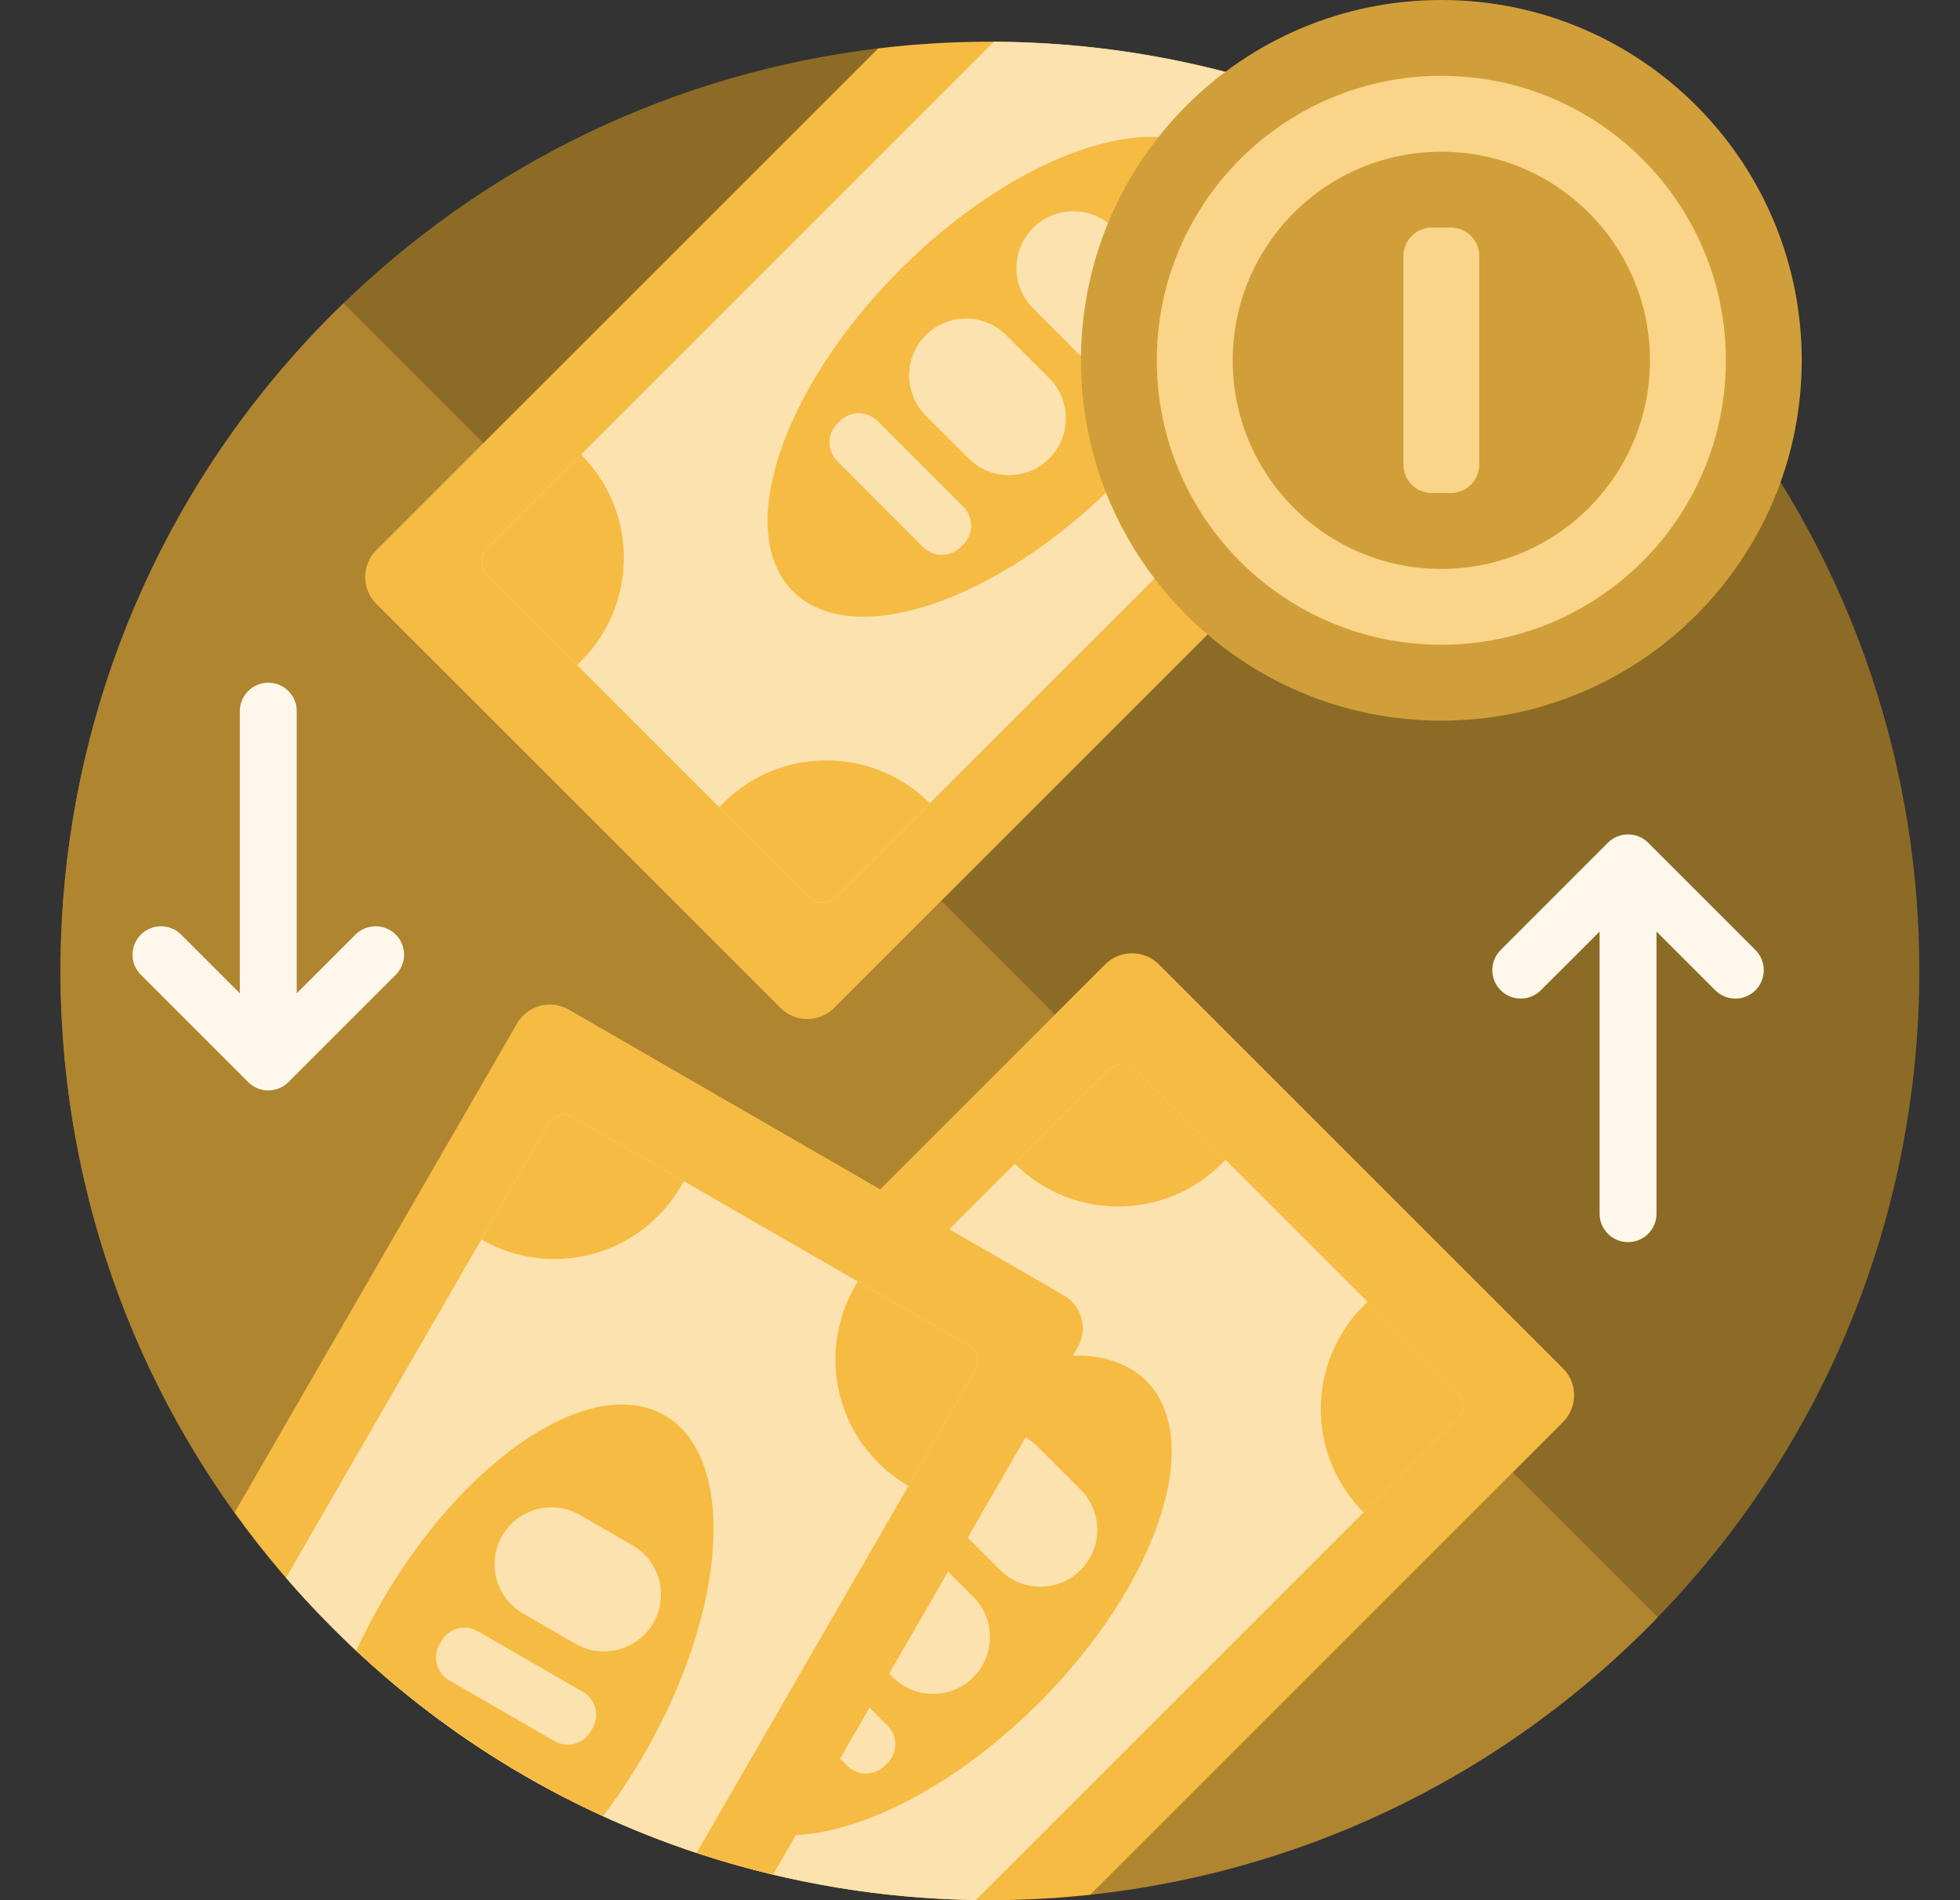 <svg width="33" height="32" viewBox="0 0 33 32" fill="none" xmlns="http://www.w3.org/2000/svg">
<rect x="0" y="0" width="33" height="32" fill="#333333" stroke="none"/>
<g clip-path="url(#clip0_9797_812)">
<path d="M29.948 8.069C33.719 14.104 32.985 22.15 27.747 27.402C21.653 33.512 11.704 33.519 5.601 27.416C-0.51 21.305 -0.51 11.397 5.601 5.286C8.178 2.71 11.429 1.219 14.786 0.815C14.786 3.928 17.309 6.451 20.422 6.451H27.031C28.217 6.451 29.32 7.063 29.948 8.069Z" fill="#8C6B26"/>
<path d="M27.911 27.235C27.852 27.296 27.792 27.356 27.732 27.417C25.107 30.042 21.78 31.54 18.355 31.909C18.355 28.355 15.474 25.473 11.919 25.473H3.949C-0.448 19.358 0.102 10.785 5.601 5.286C5.662 5.226 5.722 5.166 5.784 5.107L27.911 27.235Z" fill="#AF8530"/>
<path d="M29.556 16.676C29.463 16.77 29.34 16.817 29.218 16.817C29.095 16.817 28.972 16.77 28.879 16.676L27.89 15.687V20.439C27.89 20.704 27.676 20.918 27.411 20.918C27.146 20.918 26.932 20.704 26.932 20.439V15.688L25.943 16.676C25.756 16.863 25.453 16.863 25.266 16.676C25.079 16.489 25.079 16.186 25.266 15.999L27.072 14.192C27.259 14.005 27.563 14.005 27.75 14.192L29.556 15.999C29.743 16.186 29.743 16.489 29.556 16.676Z" fill="#FEF8EC"/>
<path d="M26.687 4.33L14.044 16.973C13.795 17.223 13.39 17.223 13.141 16.973L6.336 10.169C6.087 9.919 6.087 9.515 6.336 9.265L14.786 0.815C18.953 0.314 23.282 1.485 26.687 4.33Z" fill="#F6BB43"/>
<path d="M25.648 3.533L14.074 15.107C13.949 15.231 13.747 15.231 13.622 15.107L8.203 9.687C8.078 9.562 8.078 9.36 8.203 9.235L16.735 0.703C19.86 0.716 22.981 1.66 25.648 3.533Z" fill="#FBE2AE"/>
<path d="M15.655 13.526L14.074 15.107C13.949 15.231 13.747 15.231 13.622 15.107L12.109 13.593L12.175 13.526C13.136 12.565 14.694 12.565 15.655 13.526ZM9.783 7.655L8.203 9.235C8.078 9.36 8.078 9.562 8.203 9.687L9.717 11.201L9.783 11.134C10.744 10.173 10.744 8.615 9.783 7.655ZM20.578 2.732C19.58 1.734 17.154 2.543 15.158 4.538C13.163 6.534 12.354 8.96 13.351 9.958C14.349 10.956 16.776 10.147 18.771 8.151C20.767 6.156 21.576 3.729 20.578 2.732Z" fill="#F6BB43"/>
<path d="M16.22 8.535C16.394 8.71 16.394 8.993 16.22 9.167L16.174 9.213C16 9.387 15.717 9.387 15.542 9.213L14.097 7.767C13.922 7.593 13.922 7.31 14.097 7.135L14.142 7.09C14.317 6.915 14.6 6.915 14.774 7.09L16.22 8.535ZM16.942 5.645C16.568 5.271 15.961 5.271 15.587 5.645C15.213 6.019 15.213 6.625 15.587 7L16.31 7.722C16.684 8.096 17.291 8.096 17.665 7.722C18.039 7.348 18.039 6.741 17.665 6.367L16.942 5.645ZM19.471 4.561L18.749 3.838C18.375 3.464 17.768 3.464 17.394 3.838C17.02 4.212 17.02 4.819 17.394 5.193L18.116 5.916C18.491 6.29 19.097 6.29 19.471 5.916C19.846 5.542 19.846 4.935 19.471 4.561Z" fill="#FBE2AE"/>
<path d="M30.335 6.068C30.335 9.419 27.619 12.136 24.268 12.136C20.916 12.136 18.2 9.419 18.2 6.068C18.2 2.717 20.916 0 24.268 0C27.619 0 30.335 2.717 30.335 6.068Z" fill="#D19F39"/>
<path d="M27.781 6.068C27.781 8.008 26.208 9.581 24.268 9.581C22.327 9.581 20.755 8.008 20.755 6.068C20.755 4.128 22.327 2.555 24.268 2.555C26.208 2.555 27.781 4.128 27.781 6.068Z" fill="#D19F39"/>
<path d="M24.267 1.277C21.622 1.277 19.477 3.422 19.477 6.068C19.477 8.714 21.622 10.858 24.267 10.858C26.913 10.858 29.058 8.714 29.058 6.068C29.058 3.422 26.913 1.277 24.267 1.277ZM24.267 9.581C22.327 9.581 20.755 8.008 20.755 6.068C20.755 4.128 22.327 2.555 24.267 2.555C26.208 2.555 27.78 4.128 27.78 6.068C27.78 8.008 26.208 9.581 24.267 9.581ZM24.427 8.303H24.108C23.843 8.303 23.629 8.089 23.629 7.824V4.311C23.629 4.047 23.843 3.832 24.108 3.832H24.427C24.692 3.832 24.906 4.047 24.906 4.311V7.824C24.906 8.089 24.692 8.303 24.427 8.303Z" fill="#F9D489"/>
<path d="M6.663 16.416L4.856 18.223C4.669 18.41 4.366 18.41 4.179 18.223L2.372 16.416C2.185 16.229 2.185 15.926 2.372 15.739C2.466 15.645 2.588 15.599 2.711 15.599C2.833 15.599 2.956 15.645 3.049 15.739L4.038 16.728V11.976C4.038 11.711 4.253 11.497 4.517 11.497C4.782 11.497 4.996 11.711 4.996 11.976V16.728L5.985 15.739C6.172 15.552 6.476 15.552 6.663 15.739C6.85 15.926 6.85 16.229 6.663 16.416Z" fill="#FEF8EC"/>
<path d="M26.316 23.045C26.565 23.294 26.565 23.699 26.316 23.948L18.355 31.909C14.21 32.356 9.92 31.151 6.554 28.294L18.608 16.24C18.857 15.991 19.262 15.991 19.511 16.24L26.316 23.045Z" fill="#F6BB43"/>
<path d="M24.539 23.436C24.664 23.561 24.664 23.763 24.539 23.888L16.429 31.998C13.322 31.951 10.227 30.985 7.586 29.099L18.668 18.017C18.793 17.892 18.995 17.892 19.12 18.017L24.539 23.436Z" fill="#FBE2AE"/>
<path d="M17.087 19.597L18.668 18.017C18.793 17.892 18.995 17.892 19.12 18.017L20.634 19.53L20.567 19.597C19.606 20.558 18.048 20.558 17.087 19.597ZM22.959 25.469L24.54 23.888C24.664 23.763 24.664 23.561 24.54 23.436L23.026 21.922L22.959 21.989C21.998 22.95 21.998 24.508 22.959 25.469ZM19.3 23.256C18.303 22.258 15.876 23.067 13.881 25.062C11.885 27.058 11.076 29.484 12.074 30.482C13.072 31.48 15.498 30.671 17.494 28.675C19.489 26.68 20.298 24.253 19.3 23.256Z" fill="#F6BB43"/>
<path d="M14.942 29.059C15.117 29.234 15.117 29.517 14.942 29.692L14.897 29.737C14.722 29.911 14.439 29.911 14.265 29.737L12.819 28.291C12.645 28.117 12.645 27.834 12.819 27.659L12.865 27.614C13.039 27.439 13.322 27.439 13.497 27.614L14.942 29.059ZM15.665 26.169C15.291 25.795 14.684 25.795 14.31 26.169C13.936 26.543 13.936 27.149 14.31 27.524L15.033 28.246C15.407 28.62 16.013 28.62 16.387 28.246C16.762 27.872 16.762 27.266 16.387 26.891L15.665 26.169ZM18.194 25.085L17.471 24.362C17.097 23.988 16.491 23.988 16.116 24.362C15.742 24.736 15.742 25.343 16.116 25.717L16.839 26.44C17.213 26.814 17.82 26.814 18.194 26.44C18.568 26.066 18.568 25.459 18.194 25.085Z" fill="#FBE2AE"/>
<path d="M18.145 22.687L13.016 31.57C10.299 30.921 7.722 29.537 5.602 27.416C4.989 26.804 4.439 26.154 3.949 25.473L8.705 17.236C8.881 16.931 9.272 16.826 9.577 17.003L17.911 21.814C18.217 21.991 18.321 22.381 18.145 22.687Z" fill="#F6BB43"/>
<path d="M16.413 23.088L11.728 31.204C9.488 30.461 7.383 29.199 5.601 27.417C5.327 27.142 5.065 26.86 4.815 26.571L9.222 18.937C9.311 18.784 9.506 18.732 9.659 18.82L16.297 22.652C16.449 22.74 16.502 22.936 16.413 23.088Z" fill="#FBE2AE"/>
<path d="M8.105 20.873L9.222 18.937C9.311 18.784 9.506 18.732 9.659 18.82L11.513 19.89L11.466 19.972C10.786 21.149 9.281 21.552 8.105 20.873ZM15.296 25.024L16.413 23.088C16.502 22.936 16.449 22.74 16.297 22.652L14.442 21.582L14.395 21.664C13.716 22.84 14.119 24.345 15.296 25.024ZM11.189 23.834C9.967 23.128 7.833 24.538 6.422 26.981C6.265 27.253 6.123 27.527 5.997 27.799C7.256 28.974 8.662 29.902 10.152 30.584C10.397 30.262 10.63 29.911 10.847 29.536C12.258 27.092 12.411 24.539 11.189 23.834Z" fill="#F6BB43"/>
<path d="M9.978 29.102L9.946 29.158C9.822 29.372 9.549 29.445 9.335 29.321L7.565 28.299C7.351 28.176 7.278 27.902 7.401 27.689L7.433 27.633C7.557 27.419 7.83 27.346 8.044 27.47L9.814 28.492C10.028 28.615 10.101 28.889 9.978 29.102ZM10.649 26.023L9.764 25.512C9.306 25.248 8.72 25.405 8.455 25.863C8.191 26.321 8.348 26.907 8.806 27.172L9.691 27.683C10.149 27.947 10.735 27.79 11 27.332C11.264 26.874 11.107 26.288 10.649 26.023Z" fill="#FBE2AE"/>
</g>
<defs>
<clipPath id="clip0_9797_812">
<rect width="32" height="32" fill="white" transform="translate(0.667)"/>
</clipPath>
</defs>
</svg>
